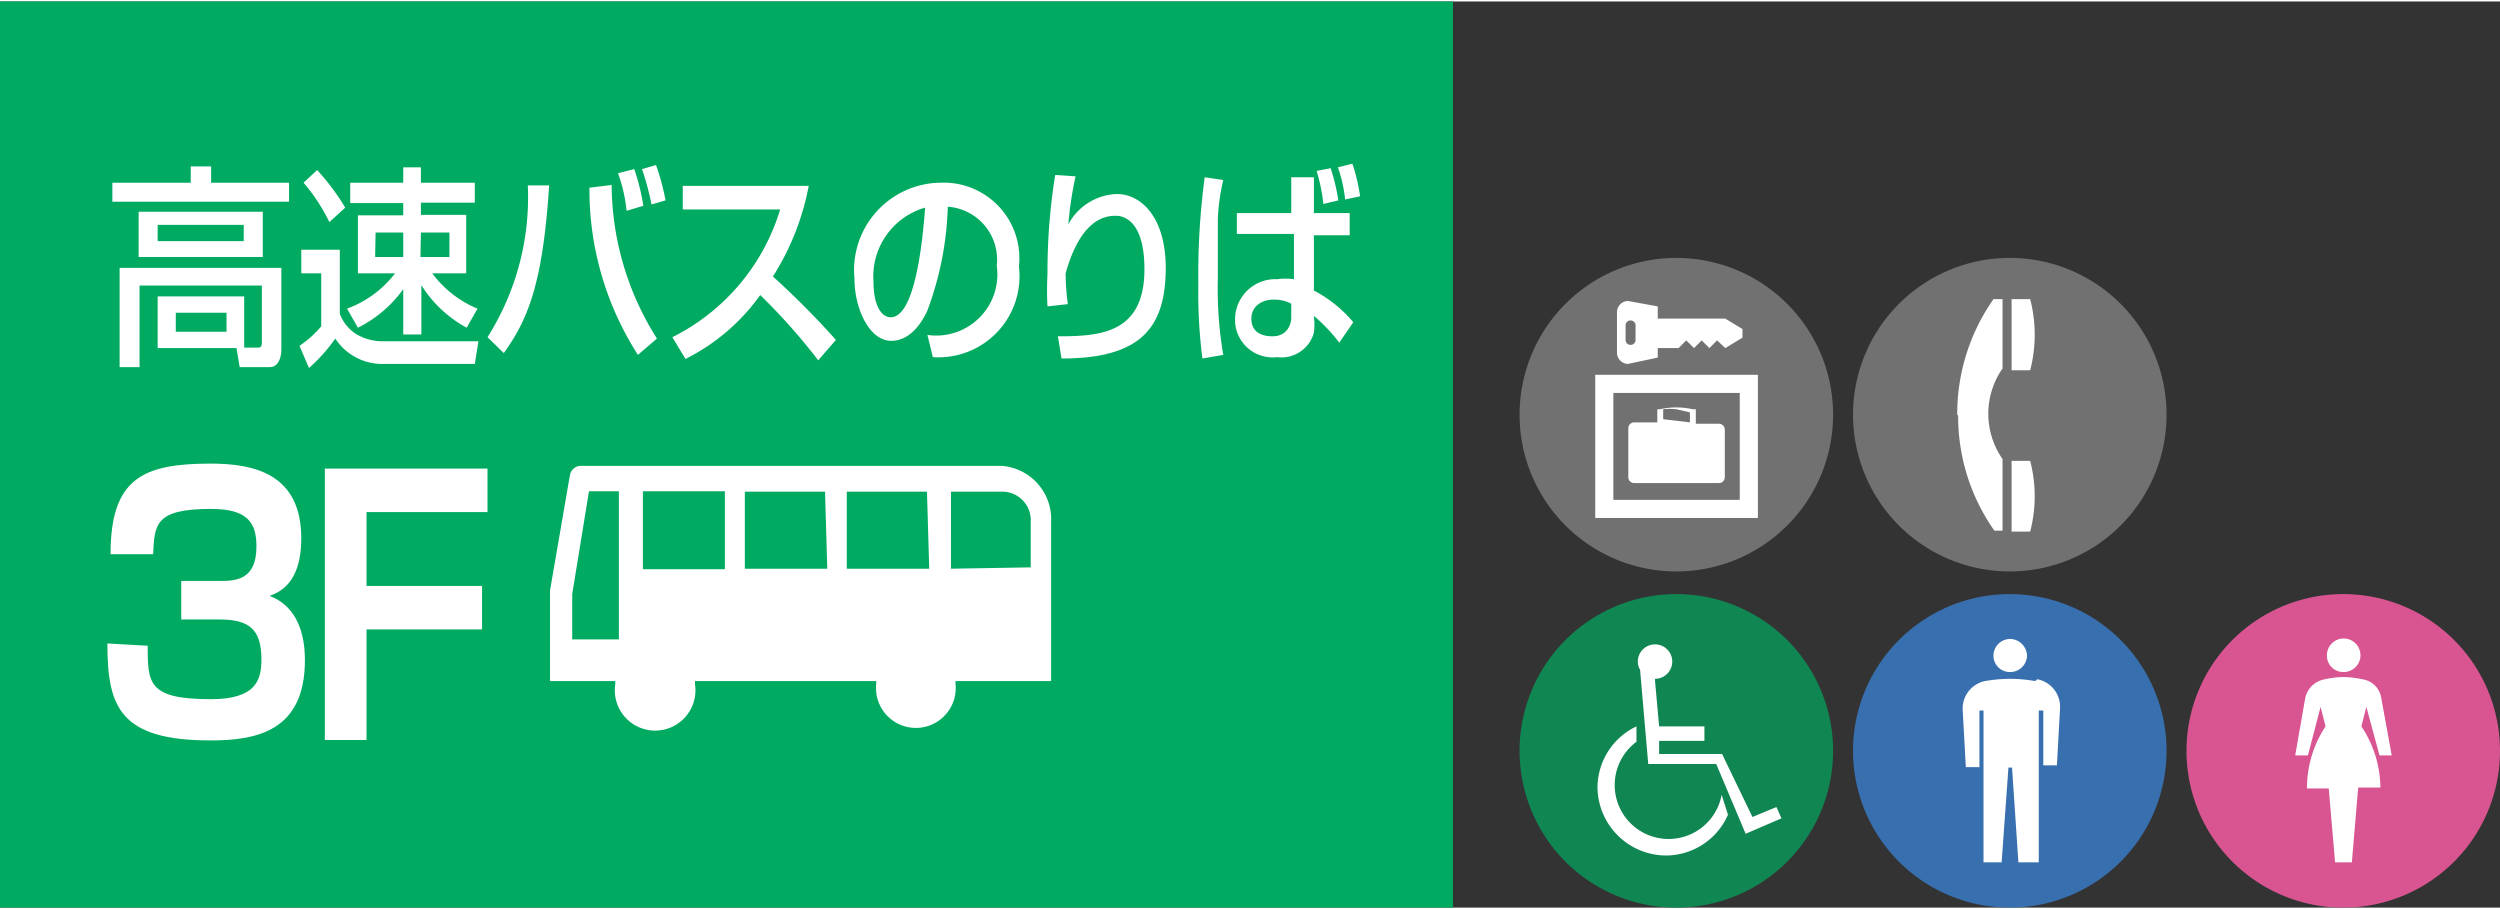 <svg xmlns="http://www.w3.org/2000/svg" viewBox="0 0 55.18 20" width="55" height="20"><rect x="0" y="0" width="55.18" height="20" fill="#333333" stroke="none"/><defs><style>.cls-1{fill:#727171;}.cls-2{fill:#fff;}.cls-3{fill:#d85591;}.cls-4{fill:#386faf;}.cls-5{fill:#108653;}.cls-6{fill:#00aa61;}</style></defs><title>l_3f</title><g id="レイヤー_2" data-name="レイヤー 2"><g id="レイヤー_1-2" data-name="レイヤー 1"><path class="cls-1" d="M47.82,9.12a3.46,3.46,0,1,1-3.46-3.46,3.46,3.46,0,0,1,3.46,3.46"/><path class="cls-2" d="M44.81,8.14H44.4V6.57h.41a3.13,3.13,0,0,1,0,1.57m-.41,2v1.56h.41a3.09,3.09,0,0,0,0-1.56Zm-1.18-1a4.38,4.38,0,0,0,.8,2.54h.18V10.1a1.75,1.75,0,0,1,0-2V6.57H44a4.41,4.41,0,0,0-.8,2.55"/><path class="cls-3" d="M51.73,20a3.46,3.46,0,1,1,3.45-3.46A3.46,3.46,0,0,1,51.73,20"/><path class="cls-2" d="M51.73,14.8a.37.37,0,1,0-.37-.37.36.36,0,0,0,.37.37"/><path class="cls-2" d="M52.23,15.57l.29,1.07h.27l-.23-1.26a.49.49,0,0,0-.37-.41,2.42,2.42,0,0,0-.46-.06,2.14,2.14,0,0,0-.46.06.53.53,0,0,0-.39.41l-.22,1.26h.28l.28-1.07.11.43a2.46,2.46,0,0,0-.41,1.37h.48L51.54,19h.37l.14-1.65h.49A2.46,2.46,0,0,0,52.12,16l.11-.43"/><path class="cls-4" d="M44.37,20a3.46,3.46,0,1,1,3.45-3.46A3.46,3.46,0,0,1,44.37,20"/><path class="cls-2" d="M44.37,14.8a.37.37,0,0,0,.37-.36.38.38,0,0,0-.37-.37.37.37,0,0,0-.37.37.36.36,0,0,0,.37.36"/><path class="cls-2" d="M44.92,15a3.31,3.31,0,0,0-.55-.05,3.43,3.43,0,0,0-.56.05.62.62,0,0,0-.49.63l.07,1.27h.3V15.65h.09V19h.4l.15-2.09h.08L44.55,19H45V15.65h.1v1.21h.3l.07-1.27a.62.62,0,0,0-.5-.63"/><path class="cls-5" d="M37,20a3.46,3.46,0,1,1,3.46-3.46A3.46,3.46,0,0,1,37,20"/><path class="cls-2" d="M36.53,15l.09,1h1v.32h-1l0,.29h1.39L38.68,18l.53-.22.11.25-.79.34-.65-1.54h-1.5l-.18-2.08a.34.34,0,0,1-.05-.17.38.38,0,1,1,.38.37m1.61,3a1.5,1.5,0,0,1-1.37.9,1.52,1.52,0,0,1-1.51-1.51A1.5,1.5,0,0,1,36.12,16l0,.34A1.19,1.19,0,1,0,38,17.51Z"/><path class="cls-1" d="M40.46,9.12A3.46,3.46,0,1,1,37,5.66a3.46,3.46,0,0,1,3.46,3.46"/><path class="cls-2" d="M35.21,11.4H38.8V8.24H35.21ZM38.4,11H35.61V8.64H38.4Z"/><path class="cls-2" d="M36.58,9.29V9h.06a1.64,1.64,0,0,1,.72,0h.07v.32h.51a.13.13,0,0,1,.13.13V10.5a.13.13,0,0,1-.13.13H36.07a.13.13,0,0,1-.13-.13V9.42a.13.13,0,0,1,.13-.13h.51m.72,0V9.07L37,9a1.36,1.36,0,0,0-.29,0v.22Z"/><path class="cls-2" d="M36.59,7.86,35.93,8h0a.25.25,0,0,1-.24-.25V6.86a.25.25,0,0,1,.24-.25h0l.66.12V7h1.49l.38.23v.19l-.38.23-.18-.17-.17.17-.17-.17-.17.17-.17-.17-.17.17h-.46v.24m-.71-.42a.11.11,0,0,0,.22,0V7.15a.11.11,0,1,0-.22,0Z"/><rect class="cls-6" width="32.07" height="20"/><path class="cls-2" d="M22.11,10.25H12.8a.25.25,0,0,0-.22.2L12.14,13v2h1.44v.07a.89.89,0,1,0,1.76,0V15h4v.06a.88.88,0,1,0,1.75,0V15H23.2V11.49a1.18,1.18,0,0,0-1.09-1.24M13.7,14.08H12.63v-1L13,10.81h.66v3.27M16,12.53H14.19V10.81H16v1.71m2.26,0H16.44V10.82h1.77Zm2.25,0H18.69V10.82h1.77Zm.48,0V10.82h1.17a.63.63,0,0,1,.59.67v1Z"/><path class="cls-2" d="M3.26,14.22c0,.82,0,1.18,1.39,1.18,1,0,1.12-.42,1.12-.88,0-.65-.26-.88-.92-.88H4v-.85h.82c.36,0,.84,0,.84-.76,0-.51-.18-.83-1-.83-1.24,0-1.25.34-1.28,1H2.44c0-1.68.72-2,2.21-2,.95,0,2,.22,2,1.65,0,1-.49,1.19-.7,1.27.2.08.78.33.78,1.42,0,1.56-1.06,1.77-2.08,1.77-2,0-2.28-.73-2.28-2.14Z"/><polygon class="cls-2" points="10.76 10.31 10.76 11.27 8.09 11.27 8.09 12.9 10.64 12.9 10.64 13.86 8.09 13.86 8.09 16.3 7.17 16.3 7.17 10.31 10.76 10.31"/><path class="cls-2" d="M4.21,3.64h.45V4H6.38v.42H2.48V4H4.21Zm1.18,4h.28c.07,0,.11,0,.11-.12V6.27H3.08v1.8H2.64V5.88H6.21v1.8c0,.22-.09.39-.25.39H5.29l-.07-.42H3.48V6.51H5.39Zm.41-2H3.06v-1H5.8ZM3.48,5.29h1.9V4.93H3.48Zm.4,2H5V6.87H3.88Z"/><path class="cls-2" d="M6.65,5.48H7.5V6.89a.9.9,0,0,0,.36.45,1.14,1.14,0,0,0,.59.16h2.11L10.48,8h-2A1.24,1.24,0,0,1,7.4,7.44a3.7,3.7,0,0,1-.58.65L6.61,7.6a2.26,2.26,0,0,0,.48-.43V6H6.65ZM7,3.72a5.13,5.13,0,0,1,.62.83l-.35.32A4.06,4.06,0,0,0,6.7,4Zm.66,3.06A2.36,2.36,0,0,0,8.72,6H7.9V4.72h1V4.45H7.73V4H8.9V3.66h.39V4h1.19v.44H9.29v.27h1V6H9.54a2.37,2.37,0,0,0,1,.78l-.24.42a2.68,2.68,0,0,1-1-.94V7.35H8.9v-1a2.72,2.72,0,0,1-1,.85Zm.62-1.14H8.9V5.1H8.29Zm1,0h.64V5.1H9.29Z"/><path class="cls-2" d="M10.76,7.41a5.77,5.77,0,0,0,.89-3.35l.47,0c-.14,2.24-.5,3-1,3.7ZM13.5,4.05a6.39,6.39,0,0,0,1,3.39l-.42.36a6.75,6.75,0,0,1-1.07-3.69Zm.33.57a3.35,3.35,0,0,0-.19-.83L14,3.7a4.79,4.79,0,0,1,.2.81Zm.55-.14a5.89,5.89,0,0,0-.21-.78l.31-.09a5.13,5.13,0,0,1,.21.78Z"/><path class="cls-2" d="M14.84,7.41a4.66,4.66,0,0,0,2.38-2.82H15.07V4.07h2.78a5.7,5.7,0,0,1-.79,2,18.37,18.37,0,0,1,1.39,1.4l-.39.45a13.34,13.34,0,0,0-1.28-1.44,4.5,4.5,0,0,1-1.65,1.41Z"/><path class="cls-2" d="M20.47,7.36A1.35,1.35,0,0,0,22,5.83a1.17,1.17,0,0,0-1.08-1.3,7.12,7.12,0,0,1-.45,2.29c-.07.15-.32.67-.8.67s-.81-.71-.81-1.37A1.93,1.93,0,0,1,20.76,4a1.67,1.67,0,0,1,1.73,1.85,1.79,1.79,0,0,1-1.9,2ZM19.28,6.19c0,.51.17.78.38.78.55,0,.71-1.76.76-2.42a1.58,1.58,0,0,0-1.14,1.64"/><path class="cls-2" d="M23.74,3.86a8,8,0,0,0-.16,1.06,1.26,1.26,0,0,1,1.07-.67c.55,0,1.08.53,1.08,1.63,0,1.34-.57,2-2.3,2l-.08-.49c.93,0,1.91-.06,1.91-1.48,0-1-.4-1.18-.63-1.18s-.77.06-1.11,1.27a5.24,5.24,0,0,0,.05.68l-.45.05a6.49,6.49,0,0,1,0-.71,13.48,13.48,0,0,1,.17-2.19Z"/><path class="cls-2" d="M27,3.94a4.46,4.46,0,0,0-.12.87c0,.5,0,.94,0,1.32A8.64,8.64,0,0,0,27,7.8l-.46.08a11.26,11.26,0,0,1-.09-1.63,16.19,16.19,0,0,1,.14-2.37Zm1.5.73V3.88H29v.79h.79v.49H29V6.38a2.86,2.86,0,0,1,.87.7l-.31.45A3.59,3.59,0,0,0,29,6.94a1.46,1.46,0,0,1,0,.37.74.74,0,0,1-.81.54A.83.83,0,0,1,27.26,7a.89.89,0,0,1,.93-.87,1.35,1.35,0,0,1,.37,0l0-1H27.3V4.67Zm0,2a.8.8,0,0,0-.38-.09c-.3,0-.5.17-.5.42s.16.39.47.39.41-.25.41-.41Zm.71-2.2a3.91,3.91,0,0,0-.15-.73l.31-.06a4.34,4.34,0,0,1,.17.71Zm.48-.1a3.16,3.16,0,0,0-.16-.71l.32-.08a4,4,0,0,1,.17.72Z"/></g></g></svg>